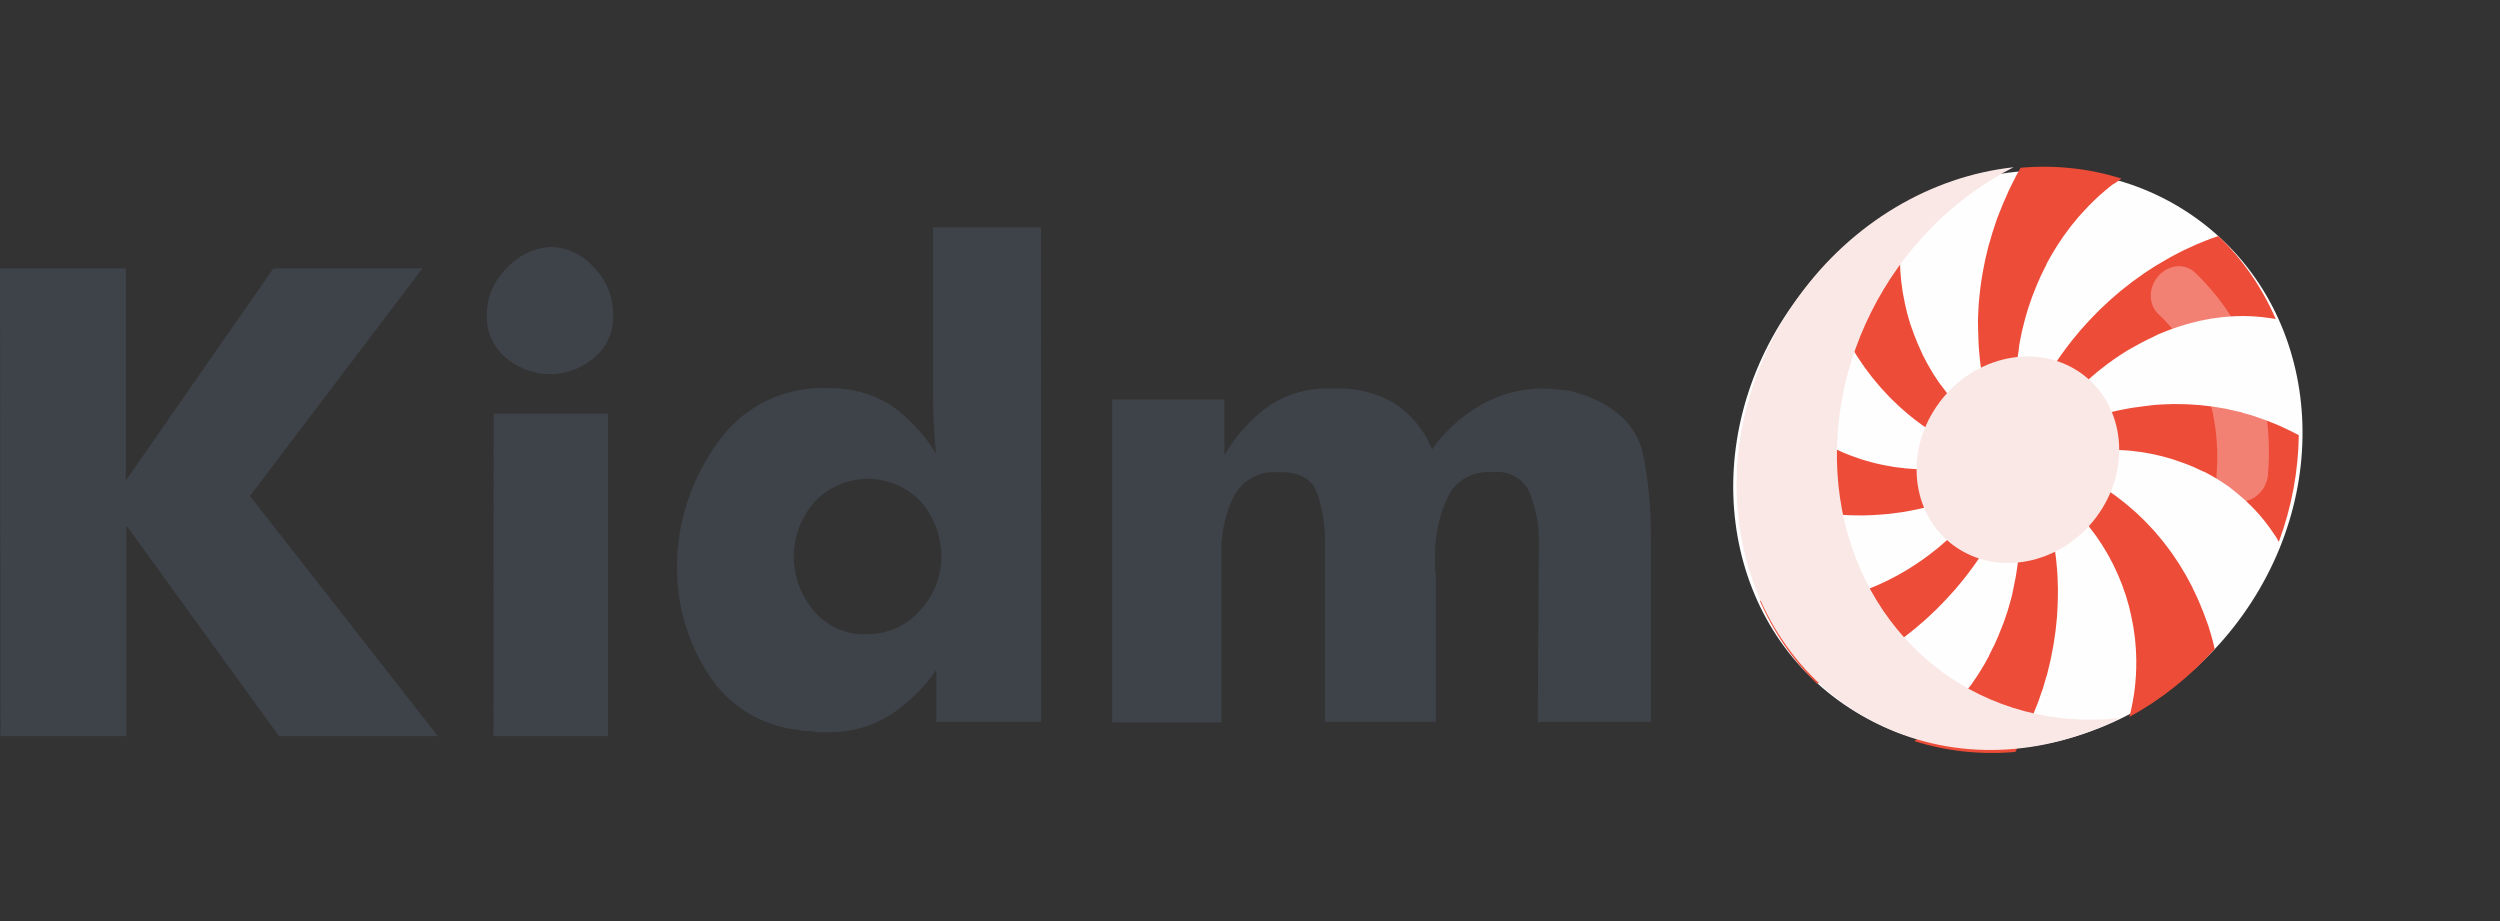 <?xml version="1.0" encoding="UTF-8"?> <svg xmlns="http://www.w3.org/2000/svg" width="152" height="56" viewBox="0 0 152 56" fill="none"><rect x="0" y="0" width="152" height="56" fill="#333333" stroke="none"/> <path d="M0 16.319H7.648V29.221L16.62 16.319H25.683L15.197 30.155L26.624 44.755H16.964L7.679 31.944V44.755H0.031L0 16.319Z" fill="#3E4249"></path> <path d="M30.785 16.334C31.442 15.583 32.361 15.112 33.355 15.018H33.485C33.987 15.027 34.482 15.144 34.936 15.36C35.39 15.577 35.792 15.888 36.116 16.273C36.858 17.018 37.276 18.027 37.278 19.08C37.307 19.576 37.221 20.072 37.027 20.529C36.834 20.986 36.538 21.393 36.162 21.718C35.463 22.325 34.584 22.686 33.661 22.743H33.217C32.293 22.686 31.415 22.325 30.716 21.718C30.341 21.392 30.046 20.985 29.853 20.528C29.659 20.071 29.573 19.575 29.599 19.08C29.606 18.566 29.714 18.06 29.918 17.588C30.121 17.117 30.416 16.691 30.785 16.334ZM30.02 25.152H36.965V44.755H30.005L30.02 25.152Z" fill="#3E4249"></path> <path d="M63.306 43.89H56.927V40.723C56.172 41.835 55.199 42.782 54.067 43.507C52.955 44.191 51.67 44.541 50.365 44.517H49.845C49.654 44.517 49.47 44.478 49.286 44.448H48.912C48.783 44.434 48.655 44.411 48.529 44.379C47.413 44.26 46.339 43.889 45.388 43.294C44.437 42.699 43.633 41.896 43.038 40.945C41.84 39.078 41.191 36.913 41.164 34.696V34C41.273 31.413 42.152 28.918 43.688 26.834C44.441 25.779 45.447 24.93 46.614 24.365C47.78 23.799 49.07 23.536 50.365 23.598C51.714 23.571 53.042 23.935 54.189 24.646C55.278 25.433 56.203 26.426 56.912 27.568C56.851 26.979 56.805 26.39 56.774 25.809C56.744 25.227 56.728 24.623 56.728 23.996V13.823H63.291L63.306 43.89ZM55.941 37.105C56.774 36.225 57.236 35.059 57.233 33.847V33.58C57.169 32.454 56.739 31.38 56.009 30.52C55.593 30.076 55.09 29.722 54.532 29.48C53.973 29.239 53.371 29.114 52.763 29.114C52.154 29.114 51.552 29.239 50.993 29.48C50.435 29.722 49.932 30.076 49.516 30.52C48.772 31.374 48.331 32.449 48.261 33.58V34C48.3 35.149 48.726 36.252 49.47 37.128C49.864 37.604 50.364 37.981 50.93 38.229C51.495 38.477 52.111 38.59 52.728 38.559C53.337 38.565 53.94 38.439 54.495 38.188C55.05 37.937 55.543 37.567 55.941 37.105Z" fill="#3E4249"></path> <path d="M93.563 33.174V32.731C93.547 31.781 93.358 30.843 93.005 29.962C92.82 29.543 92.505 29.196 92.107 28.97C91.709 28.744 91.249 28.652 90.794 28.707H90.351C89.873 28.722 89.409 28.865 89.005 29.12C88.601 29.376 88.274 29.735 88.056 30.161C87.637 31.022 87.378 31.953 87.291 32.907C87.26 33.122 87.245 33.339 87.246 33.557V34.559C87.244 34.665 87.259 34.771 87.291 34.872V43.89H80.561V32.731C80.548 31.787 80.383 30.852 80.071 29.962C79.773 29.128 79.031 28.707 77.838 28.707H77.394C76.891 28.715 76.399 28.863 75.974 29.133C75.549 29.402 75.207 29.785 74.985 30.237C74.564 31.125 74.319 32.086 74.266 33.067C74.266 33.312 74.266 33.549 74.266 33.786V34.742C74.254 34.839 74.254 34.936 74.266 35.033V43.92H67.62V24.287H74.442V27.683C75.118 26.511 76.029 25.493 77.119 24.692C78.269 23.936 79.629 23.561 81.004 23.621H81.226C82.47 23.58 83.7 23.89 84.775 24.516C85.812 25.192 86.614 26.173 87.07 27.323C87.848 26.215 88.861 25.293 90.037 24.623C91.185 23.964 92.485 23.619 93.808 23.621C94.064 23.623 94.319 23.638 94.573 23.667L95.422 23.751L96.049 23.935C96.262 23.996 96.472 24.07 96.676 24.157C98.522 24.927 99.6 26.102 99.911 27.683C100.231 29.331 100.387 31.006 100.378 32.685V43.89H93.494L93.563 33.174Z" fill="#3E4249"></path> <path d="M112.096 42.813C119.655 48.014 130.524 45.577 136.374 37.369C142.223 29.162 140.837 18.292 133.278 13.091C125.719 7.89 114.849 10.328 109 18.535C103.15 26.742 104.536 37.612 112.096 42.813Z" fill="#FEFEFE"></path> <path d="M110.992 41.384C111.133 41.331 111.272 41.274 111.408 41.219L111.601 41.139L111.698 41.1C111.767 41.072 111.837 41.043 111.905 41.013L112.655 40.665L112.766 40.608L112.817 40.583L113.398 40.278C113.535 40.202 113.667 40.124 113.797 40.048L113.981 39.938L114.073 39.884C114.14 39.847 114.207 39.806 114.282 39.763L114.844 39.401L114.887 39.373C114.922 39.35 114.956 39.327 114.992 39.302L115.666 38.823L116.199 38.407C116.339 38.301 116.469 38.189 116.597 38.079L116.721 37.973L116.814 37.893C116.95 37.778 117.09 37.658 117.224 37.528L117.691 37.091L118.147 36.627C118.275 36.498 118.394 36.367 118.506 36.243L118.909 35.798L119.399 35.203C119.458 35.133 119.51 35.068 119.56 34.997L119.768 34.722C119.956 34.481 120.124 34.234 120.286 33.998L120.432 33.785C120.493 33.698 120.546 33.614 120.596 33.533L120.908 33.031C120.946 32.97 120.986 32.907 121.024 32.837L121.27 32.402L121.393 32.183L121.469 32.036L121.5 31.96L121.711 31.544L121.738 31.476C121.758 31.425 121.788 31.38 121.812 31.328L122.155 30.569L122.237 30.365C122.267 30.29 122.298 30.213 122.325 30.144L122.501 29.705L122.587 29.457L122.62 29.643L122.673 30.049L122.705 30.284L122.726 30.452L122.788 31.206L122.793 31.319L122.795 31.395L122.81 31.815L122.813 31.896L122.814 32.02L122.808 32.564L122.807 32.707C122.806 32.752 122.803 32.804 122.8 32.86L122.767 33.397C122.763 33.472 122.758 33.544 122.751 33.615L122.723 33.879C122.698 34.113 122.673 34.356 122.631 34.595L122.582 34.913C122.573 34.976 122.564 35.035 122.553 35.091L122.423 35.74L122.342 36.136L122.315 36.253C122.282 36.387 122.251 36.514 122.213 36.636L122.057 37.163L121.881 37.68C121.843 37.804 121.793 37.929 121.74 38.061L121.636 38.32C121.588 38.442 121.542 38.556 121.497 38.669L121.271 39.179L120.964 39.792L120.94 39.853L120.92 39.902L120.65 40.389C120.626 40.433 120.601 40.475 120.573 40.517L120.521 40.604L120.414 40.779L120.243 41.054L119.944 41.495L119.915 41.54L119.88 41.592L119.472 42.109L119.379 42.226L119.32 42.297L119.193 42.452C119.127 42.533 119.066 42.611 119.003 42.684L118.673 43.051C118.265 43.501 117.828 43.921 117.366 44.309L117.351 44.321C117.21 44.445 117.053 44.564 116.901 44.684C116.833 44.737 116.767 44.787 116.705 44.836L116.397 45.053L116.394 45.06C118.346 45.679 120.426 45.902 122.528 45.719L122.796 45.234C122.87 45.097 122.939 44.956 123.004 44.821L123.101 44.628L123.15 44.53L123.251 44.321L123.585 43.522L123.653 43.35L123.903 42.725C123.964 42.573 124.008 42.427 124.058 42.283L124.126 42.081L124.166 41.979C124.195 41.907 124.227 41.826 124.24 41.751L124.428 41.103L124.448 41.054L124.481 40.93L124.674 40.129L124.803 39.469C124.84 39.298 124.864 39.127 124.888 38.964L124.914 38.799L124.931 38.678C124.958 38.504 124.984 38.325 125 38.141L125.064 37.516L125.1 36.88C125.111 36.71 125.112 36.537 125.117 36.365L125.122 35.797L125.098 35.053C125.097 34.964 125.091 34.877 125.083 34.801L125.055 34.468C125.037 34.173 124.998 33.892 124.962 33.621L124.93 33.375C124.918 33.275 124.898 33.19 124.882 33.092L124.783 32.536C124.771 32.47 124.759 32.399 124.741 32.325L124.667 32.009L124.581 31.631C124.568 31.578 124.554 31.526 124.539 31.474L124.517 31.4L124.397 30.978L124.379 30.91C124.365 30.86 124.35 30.812 124.334 30.761L124.103 30.077L124.01 29.834L123.93 29.632C123.873 29.489 123.819 29.352 123.77 29.228L123.669 29.006L123.82 29.1C123.922 29.169 124.029 29.243 124.14 29.32C124.199 29.362 124.266 29.406 124.322 29.447L124.447 29.537L125.008 29.974C125.037 29.997 125.064 30.022 125.09 30.045C125.116 30.068 125.127 30.077 125.143 30.091L125.44 30.35C125.46 30.366 125.478 30.383 125.497 30.4C125.516 30.417 125.556 30.45 125.584 30.476L126.038 30.916L126.047 30.919C126.077 30.949 126.109 30.985 126.144 31.021L126.488 31.392C126.535 31.444 126.579 31.49 126.62 31.543L126.778 31.732C126.92 31.9 127.065 32.075 127.196 32.26L127.377 32.497C127.411 32.544 127.445 32.589 127.473 32.632L127.817 33.145L128.011 33.464L128.069 33.56C128.135 33.67 128.196 33.779 128.251 33.881L128.49 34.334L128.697 34.78L128.709 34.803C128.762 34.91 128.809 35.028 128.859 35.151L128.901 35.255L128.956 35.39C129.002 35.504 129.047 35.61 129.08 35.719L129.253 36.212L129.435 36.834L129.449 36.895L129.461 36.942L129.579 37.451C129.59 37.493 129.598 37.541 129.607 37.591L129.625 37.686L129.663 37.873C129.683 37.978 129.702 38.076 129.718 38.176L129.787 38.679L129.795 38.731L129.803 38.789L129.859 39.417L129.866 39.56L129.869 39.653L129.877 39.842C129.881 39.943 129.885 40.038 129.886 40.132L129.882 40.612C129.87 41.204 129.815 41.799 129.719 42.391L129.712 42.408C129.689 42.594 129.648 42.785 129.61 42.97L129.56 43.211L129.47 43.581L129.467 43.589C131.395 42.535 133.153 41.137 134.653 39.463L134.534 38.955C134.497 38.812 134.455 38.67 134.414 38.534L134.356 38.34L134.327 38.243C134.307 38.173 134.286 38.102 134.263 38.033L133.98 37.27L133.938 37.159L133.916 37.108L133.677 36.528C133.618 36.392 133.555 36.259 133.494 36.13C133.465 36.071 133.437 36.011 133.406 35.949C133.39 35.919 133.375 35.888 133.362 35.857C133.332 35.791 133.3 35.722 133.266 35.65L132.97 35.096C132.961 35.082 132.954 35.068 132.946 35.053C132.937 35.037 132.91 34.983 132.888 34.949L132.49 34.288L132.135 33.756C132.046 33.619 131.949 33.493 131.857 33.37L131.767 33.25L131.697 33.158C131.6 33.028 131.498 32.893 131.385 32.765L131.008 32.316L130.604 31.883C130.493 31.76 130.377 31.648 130.268 31.542L129.885 31.175L129.357 30.717C129.295 30.662 129.238 30.614 129.174 30.567L128.929 30.375C128.715 30.201 128.493 30.048 128.28 29.901C128.215 29.855 128.154 29.813 128.089 29.767C128.024 29.722 127.936 29.665 127.862 29.62L127.408 29.34C127.353 29.305 127.296 29.27 127.232 29.237L126.837 29.02L126.637 28.912C126.588 28.894 126.545 28.865 126.503 28.845C126.481 28.837 126.459 28.83 126.434 28.821L126.054 28.639C126.032 28.631 126.011 28.624 125.99 28.616C125.944 28.6 125.903 28.574 125.855 28.553L125.157 28.265L124.758 28.125C124.617 28.075 124.476 28.026 124.355 27.983L124.124 27.916L124.306 27.863L124.704 27.756C124.78 27.74 124.858 27.72 124.936 27.703L125.099 27.664L125.833 27.527C125.869 27.521 125.904 27.516 125.942 27.512C125.979 27.507 125.992 27.505 126.015 27.501L126.421 27.447C126.448 27.445 126.473 27.441 126.499 27.436L126.619 27.421L127.27 27.369L127.277 27.371C127.321 27.367 127.371 27.366 127.424 27.363L127.947 27.344C128.019 27.341 128.085 27.34 128.154 27.342C128.222 27.343 128.314 27.344 128.403 27.346C128.628 27.35 128.86 27.354 129.086 27.375L129.375 27.39C129.434 27.395 129.491 27.398 129.543 27.406L130.156 27.48L130.526 27.543C130.56 27.555 130.598 27.556 130.636 27.562C130.762 27.584 130.881 27.605 130.995 27.633L131.483 27.748L131.964 27.884C132.09 27.918 132.203 27.958 132.328 28.002C132.363 28.014 132.399 28.027 132.431 28.038C132.463 28.049 132.52 28.069 132.572 28.088C132.685 28.127 132.79 28.164 132.895 28.201L133.364 28.39L133.926 28.654C133.946 28.66 133.964 28.667 133.982 28.673C134.001 28.68 134.015 28.685 134.027 28.689L134.471 28.927C134.511 28.947 134.549 28.97 134.587 28.995C134.616 29.005 134.639 29.027 134.666 29.042C134.719 29.075 134.772 29.107 134.824 29.137C134.91 29.19 134.994 29.239 135.073 29.291L135.469 29.562C135.484 29.568 135.499 29.573 135.51 29.589C135.521 29.605 135.543 29.611 135.556 29.621L136.016 29.992C136.05 30.02 136.084 30.049 136.118 30.078C136.151 30.108 136.163 30.119 136.181 30.134C136.226 30.174 136.273 30.213 136.319 30.252C136.391 30.312 136.459 30.37 136.524 30.43L136.847 30.739C137.24 31.128 137.603 31.549 137.931 31.999L137.942 32.014C138.048 32.15 138.147 32.303 138.249 32.452C138.293 32.517 138.335 32.583 138.377 32.642L138.423 32.712L138.553 32.946C139.332 30.842 139.742 28.641 139.763 26.456L139.324 26.228C139.199 26.163 139.07 26.104 138.946 26.049C138.885 26.027 138.831 25.994 138.768 25.965L138.68 25.924C138.614 25.901 138.553 25.865 138.487 25.837L137.77 25.552C137.733 25.539 137.697 25.526 137.66 25.514C137.646 25.509 137.63 25.503 137.611 25.496L137.033 25.293L137.026 25.291C136.885 25.241 136.75 25.209 136.615 25.172C136.553 25.151 136.489 25.139 136.425 25.12C136.394 25.109 136.363 25.098 136.331 25.087C136.265 25.063 136.19 25.037 136.118 25.031L135.512 24.895C135.497 24.889 135.483 24.884 135.467 24.879C135.452 24.873 135.39 24.862 135.351 24.855L134.598 24.728L133.975 24.655C133.813 24.633 133.652 24.623 133.496 24.614L133.34 24.603L133.226 24.595C133.06 24.584 132.89 24.573 132.715 24.574L132.118 24.566L131.51 24.587C131.348 24.593 131.181 24.607 131.016 24.618L130.457 24.685L129.739 24.78C129.653 24.79 129.569 24.803 129.495 24.819L129.172 24.88C128.886 24.927 128.612 24.994 128.347 25.057C128.264 25.077 128.183 25.097 128.108 25.114C128.032 25.131 127.926 25.165 127.831 25.19L127.286 25.347C127.22 25.367 127.152 25.386 127.078 25.413L126.477 25.618L126.397 25.646C126.344 25.664 126.293 25.684 126.243 25.705L126.169 25.734L125.751 25.898C125.728 25.908 125.706 25.918 125.684 25.925C125.661 25.933 125.586 25.964 125.536 25.986L124.855 26.293L124.613 26.413L124.411 26.515L124.007 26.721L123.783 26.849L123.888 26.683L124.114 26.333L124.255 26.125L124.354 25.986L124.828 25.357C124.851 25.325 124.878 25.295 124.903 25.265L124.953 25.204L125.23 24.869L125.283 24.805L125.364 24.706L125.836 24.182C125.866 24.147 125.904 24.109 125.944 24.069L126.328 23.683C126.38 23.628 126.432 23.576 126.486 23.528L126.683 23.345C126.86 23.181 127.042 23.011 127.23 22.858L127.476 22.645C127.525 22.603 127.57 22.566 127.614 22.532L128.141 22.123L128.466 21.89L128.564 21.82C128.676 21.741 128.786 21.667 128.891 21.599L129.348 21.307L129.824 21.041C129.933 20.975 130.05 20.915 130.174 20.851L130.277 20.797L130.413 20.727C130.527 20.668 130.633 20.611 130.741 20.566L131.237 20.321L131.853 20.072L131.913 20.051L131.96 20.035L132.461 19.863C132.502 19.848 132.549 19.835 132.598 19.821L132.695 19.791L132.879 19.734C132.981 19.702 133.078 19.673 133.176 19.647L133.667 19.527L133.717 19.514C133.737 19.509 133.757 19.503 133.774 19.501L134.384 19.383C134.43 19.375 134.476 19.369 134.522 19.362C134.568 19.356 134.583 19.354 134.609 19.351C134.672 19.342 134.733 19.334 134.795 19.324C134.892 19.31 134.984 19.297 135.075 19.287L135.536 19.246C136.106 19.203 136.673 19.204 137.234 19.25L137.249 19.255C137.427 19.262 137.607 19.287 137.781 19.31L138.008 19.339L138.093 19.35L138.358 19.396L138.366 19.399C137.533 17.477 136.352 15.766 134.881 14.352L134.381 14.524C134.24 14.577 134.1 14.634 133.965 14.689L133.772 14.769L133.675 14.808C133.606 14.835 133.536 14.865 133.468 14.895L132.718 15.243L132.608 15.298L132.556 15.325L131.975 15.63C131.839 15.706 131.705 15.784 131.576 15.86L131.392 15.969L131.3 16.024C131.233 16.062 131.164 16.102 131.091 16.143L130.53 16.506C130.516 16.516 130.502 16.525 130.487 16.534L130.381 16.606L129.707 17.085L129.163 17.508C129.023 17.613 128.893 17.726 128.766 17.834L128.641 17.941L128.547 18.021C128.412 18.137 128.273 18.256 128.139 18.387L127.671 18.824L127.216 19.287C127.087 19.416 126.968 19.548 126.856 19.672L126.466 20.108L125.976 20.703C125.917 20.774 125.866 20.837 125.815 20.91L125.607 21.184C125.418 21.427 125.251 21.673 125.088 21.911C125.038 21.984 124.992 22.051 124.942 22.124C124.892 22.196 124.831 22.293 124.779 22.375L124.467 22.878C124.428 22.939 124.389 23.001 124.351 23.071L124.163 23.405L123.981 23.727L123.905 23.874L123.874 23.95L123.663 24.366L123.636 24.434C123.616 24.485 123.586 24.53 123.562 24.582L123.219 25.341L122.875 26.2L122.788 26.446L122.756 26.261L122.702 25.856L122.672 25.619L122.65 25.452L122.575 24.698L122.571 24.585L122.569 24.51L122.554 24.089L122.551 24.006L122.547 23.884L122.555 23.341L122.557 23.197C122.557 23.152 122.56 23.099 122.563 23.045L122.596 22.507C122.6 22.432 122.605 22.361 122.613 22.289L122.641 22.026C122.665 21.791 122.691 21.547 122.733 21.309L122.77 20.996C122.779 20.933 122.788 20.873 122.799 20.818L122.928 20.169L123.024 19.785L123.051 19.668C123.084 19.534 123.115 19.407 123.153 19.285L123.309 18.758L123.485 18.241C123.524 18.117 123.573 17.992 123.626 17.86L123.735 17.587C123.784 17.465 123.83 17.351 123.875 17.238L124.101 16.729L124.408 16.114L124.432 16.054L124.451 16.006L124.722 15.518C124.745 15.475 124.771 15.432 124.799 15.391L124.851 15.303L124.959 15.127L125.129 14.854L125.427 14.413L125.457 14.367L125.492 14.316L125.885 13.788L125.977 13.673L126.036 13.601L126.163 13.446C126.229 13.365 126.29 13.288 126.353 13.214L126.684 12.847C127.092 12.397 127.529 11.976 127.991 11.588L128.005 11.576C128.147 11.451 128.303 11.333 128.456 11.213L128.675 11.081L128.747 11.027L128.986 10.859C127.034 10.24 124.954 10.017 122.852 10.2L122.584 10.684C122.51 10.822 122.441 10.963 122.376 11.098L122.279 11.291L122.23 11.389L122.129 11.598L121.787 12.377L121.718 12.549L121.469 13.173L121.466 13.181C121.405 13.333 121.361 13.479 121.311 13.624L121.243 13.826L121.21 13.93C121.181 14.002 121.156 14.085 121.136 14.158L120.948 14.806L120.928 14.855L120.895 14.979L120.702 15.78L120.573 16.44C120.536 16.611 120.512 16.781 120.488 16.945L120.462 17.11L120.445 17.23C120.422 17.396 120.392 17.584 120.376 17.768L120.312 18.393L120.275 19.028C120.265 19.199 120.264 19.372 120.259 19.544L120.272 20.118L120.296 20.862C120.298 20.951 120.303 21.038 120.311 21.114L120.339 21.447C120.358 21.742 120.396 22.023 120.432 22.294L120.464 22.54C120.476 22.64 120.496 22.725 120.512 22.823L120.611 23.379C120.625 23.446 120.637 23.517 120.656 23.589L120.762 24.052L120.816 24.283C120.828 24.336 120.843 24.388 120.857 24.44L120.879 24.514L120.998 24.936L121.018 25.004L121.061 25.153L121.313 25.895L121.386 26.08L121.466 26.282L121.626 26.686L121.728 26.909L121.578 26.832C121.475 26.763 121.371 26.69 121.26 26.613C121.2 26.571 121.134 26.527 121.075 26.484L120.95 26.395L120.389 25.957C120.361 25.936 120.335 25.911 120.308 25.887C120.28 25.864 120.271 25.855 120.254 25.841L119.957 25.582L119.9 25.532C119.871 25.508 119.841 25.482 119.813 25.455L119.355 25.009L119.347 25.006C119.316 24.978 119.282 24.942 119.248 24.903L118.912 24.537C118.865 24.486 118.82 24.439 118.778 24.386L118.621 24.197C118.479 24.027 118.332 23.852 118.203 23.669L118.023 23.432C117.987 23.385 117.954 23.34 117.917 23.294L117.574 22.781L117.387 22.465L117.329 22.369C117.264 22.259 117.203 22.15 117.147 22.048L116.907 21.588L116.699 21.122C116.646 21.015 116.599 20.898 116.549 20.774L116.507 20.671L116.452 20.535C116.406 20.421 116.361 20.315 116.328 20.206L116.149 19.713L115.967 19.091L115.952 19.03L115.941 18.983L115.823 18.472C115.812 18.432 115.804 18.384 115.795 18.334L115.777 18.237L115.74 18.05L115.683 17.749L115.615 17.245L115.606 17.194L115.599 17.136L115.543 16.508L115.536 16.365L115.533 16.275L115.525 16.083C115.52 15.982 115.516 15.887 115.516 15.793L115.519 15.313C115.532 14.72 115.586 14.126 115.683 13.534L115.689 13.517C115.712 13.33 115.753 13.14 115.792 12.955L115.842 12.714L115.932 12.344L115.935 12.336C114.004 13.388 112.244 14.786 110.742 16.46L110.86 16.967C110.898 17.111 110.94 17.25 110.98 17.388L111.039 17.582L111.067 17.679C111.087 17.75 111.109 17.821 111.131 17.889L111.396 18.643C111.41 18.68 111.424 18.717 111.44 18.754L111.46 18.804L111.699 19.385C111.759 19.521 111.821 19.654 111.883 19.783L111.972 19.964C111.987 19.994 112.001 20.024 112.016 20.056C112.046 20.122 112.078 20.191 112.111 20.263L112.407 20.817C112.416 20.831 112.423 20.845 112.432 20.86C112.44 20.875 112.469 20.929 112.49 20.964L112.888 21.625L113.238 22.144C113.326 22.281 113.422 22.407 113.516 22.53L113.606 22.651L113.675 22.743C113.773 22.873 113.875 23.008 113.988 23.136L114.365 23.584L114.768 24.018C114.88 24.141 114.997 24.251 115.105 24.357L115.488 24.726L116.014 25.184C116.077 25.239 116.134 25.285 116.199 25.334L116.443 25.526C116.659 25.701 116.881 25.853 117.094 26.001C117.159 26.046 117.22 26.088 117.285 26.134C117.35 26.18 117.44 26.237 117.512 26.282L117.966 26.561C118.021 26.596 118.078 26.631 118.142 26.664L118.537 26.881L118.737 26.99C118.785 27.006 118.829 27.036 118.871 27.056C118.894 27.064 118.916 27.072 118.942 27.081L119.322 27.263C119.343 27.27 119.364 27.278 119.385 27.285C119.432 27.302 119.473 27.328 119.521 27.348L120.219 27.637L120.608 27.774C120.749 27.823 120.89 27.873 121.014 27.916L121.243 27.983L121.061 28.035C120.936 28.066 120.804 28.098 120.666 28.13L120.436 28.184L120.303 28.215L119.54 28.358C119.504 28.364 119.467 28.368 119.431 28.373L119.358 28.383L118.952 28.438C118.925 28.441 118.9 28.444 118.874 28.449L118.753 28.464L118.102 28.516L118.095 28.514C118.051 28.519 118.001 28.521 117.948 28.523L117.433 28.538C117.362 28.541 117.294 28.544 117.226 28.542C117.157 28.541 117.066 28.54 116.975 28.538C116.752 28.534 116.518 28.53 116.294 28.509L115.992 28.488C115.932 28.484 115.876 28.48 115.825 28.472L115.211 28.399L114.851 28.335L114.74 28.317C114.614 28.296 114.495 28.275 114.381 28.247L113.888 28.133L113.407 27.997C113.292 27.968 113.176 27.928 113.054 27.885C113.018 27.872 112.983 27.86 112.951 27.849C112.918 27.837 112.862 27.817 112.817 27.801C112.704 27.762 112.598 27.725 112.494 27.688L112.025 27.497L111.461 27.235C111.443 27.229 111.425 27.222 111.407 27.216C111.388 27.209 111.374 27.204 111.361 27.2L110.918 26.962C110.878 26.942 110.839 26.919 110.802 26.894C110.773 26.884 110.749 26.861 110.723 26.847C110.67 26.814 110.617 26.782 110.564 26.751C110.477 26.698 110.396 26.649 110.316 26.598L109.92 26.327C109.904 26.321 109.889 26.316 109.879 26.3C109.869 26.285 109.846 26.278 109.832 26.268L109.363 25.907C109.327 25.879 109.294 25.85 109.261 25.821L109.194 25.763L109.058 25.647C108.986 25.585 108.918 25.528 108.853 25.469L108.531 25.158C108.136 24.773 107.772 24.355 107.443 23.907L107.432 23.893C107.326 23.756 107.226 23.603 107.125 23.455L106.998 23.262L106.816 22.961C106.037 25.065 105.627 27.265 105.605 29.451L106.047 29.686C106.172 29.75 106.301 29.81 106.425 29.865C106.486 29.887 106.54 29.92 106.602 29.948L106.692 29.99C106.758 30.014 106.818 30.049 106.884 30.077L107.601 30.362C107.638 30.375 107.674 30.387 107.709 30.4C107.745 30.412 107.74 30.411 107.76 30.418L108.338 30.621C108.479 30.67 108.614 30.702 108.748 30.741C108.81 30.762 108.875 30.774 108.938 30.793C108.969 30.804 109.001 30.815 109.035 30.819C109.102 30.842 109.179 30.861 109.248 30.874L109.854 31.011C109.869 31.015 109.884 31.02 109.899 31.026C109.936 31.039 109.976 31.043 110.015 31.05L110.768 31.177L111.391 31.25C111.553 31.272 111.714 31.282 111.87 31.291L112.026 31.303L112.141 31.31C112.306 31.321 112.476 31.332 112.651 31.331L113.248 31.339L113.856 31.318C114.018 31.313 114.185 31.298 114.35 31.287L114.897 31.239L115.615 31.144C115.701 31.134 115.785 31.12 115.859 31.104L116.182 31.044C116.468 30.995 116.742 30.93 117.007 30.866C117.09 30.847 117.171 30.827 117.246 30.81C117.322 30.793 117.428 30.759 117.523 30.733L118.068 30.577C118.134 30.559 118.202 30.539 118.275 30.513L118.729 30.358L118.957 30.279C119.009 30.261 119.06 30.241 119.11 30.221L119.185 30.191L119.603 30.027C119.626 30.017 119.647 30.008 119.67 30C119.692 29.992 119.767 29.961 119.818 29.939L120.555 29.607L120.74 29.513L120.942 29.41C121.086 29.337 121.221 29.268 121.346 29.204L121.57 29.078L121.465 29.244L121.224 29.597L121.082 29.803L120.985 29.942L120.511 30.572C120.488 30.604 120.461 30.633 120.436 30.664L120.386 30.724L120.109 31.06L120.056 31.124L119.975 31.223L119.506 31.739L119.503 31.747C119.473 31.783 119.435 31.82 119.395 31.862L119.01 32.248C118.957 32.304 118.906 32.355 118.851 32.404L118.655 32.587C118.478 32.751 118.296 32.921 118.108 33.074L117.862 33.287C117.813 33.328 117.767 33.366 117.724 33.4L117.197 33.807L116.872 34.041L116.774 34.11C116.662 34.189 116.552 34.263 116.448 34.331L115.99 34.624L115.525 34.893C115.417 34.959 115.3 35.019 115.176 35.083L115.073 35.137C115.027 35.159 114.982 35.184 114.937 35.208C114.823 35.267 114.717 35.323 114.609 35.369L114.118 35.596L113.502 35.845L113.442 35.866L113.395 35.883L112.894 36.054C112.853 36.069 112.806 36.082 112.757 36.096C112.708 36.11 112.694 36.114 112.664 36.124C112.6 36.142 112.538 36.162 112.48 36.181C112.378 36.213 112.281 36.242 112.183 36.268L111.692 36.388L111.642 36.401C111.622 36.406 111.602 36.412 111.585 36.414L110.975 36.532C110.928 36.54 110.882 36.546 110.837 36.551C110.808 36.557 110.778 36.56 110.747 36.565C110.686 36.573 110.624 36.582 110.564 36.591C110.466 36.605 110.375 36.618 110.284 36.628L109.823 36.669C109.253 36.712 108.686 36.711 108.125 36.665L108.11 36.66C107.932 36.653 107.752 36.628 107.578 36.605L107.351 36.576L107.266 36.565L107.003 36.516L106.996 36.514C107.828 38.438 109.008 40.151 110.478 41.568L110.992 41.384Z" fill="#ED4C38"></path> <path opacity="0.3" d="M136.894 30.342C137.169 30.206 137.409 29.995 137.586 29.734C137.763 29.472 137.869 29.17 137.893 28.863C137.948 28.197 137.963 27.531 137.939 26.87C137.802 22.849 136.204 19.174 133.463 16.58C133.284 16.404 133.061 16.282 132.815 16.224C132.569 16.165 132.307 16.173 132.053 16.246C131.799 16.32 131.56 16.456 131.358 16.643C131.156 16.83 130.996 17.063 130.895 17.32C130.77 17.63 130.734 17.964 130.792 18.278C130.849 18.592 130.998 18.872 131.218 19.082C133.411 21.149 134.692 24.084 134.801 27.297C134.82 27.825 134.808 28.358 134.765 28.891C134.742 29.169 134.787 29.441 134.896 29.683C135.005 29.925 135.173 30.128 135.386 30.273C135.6 30.418 135.85 30.501 136.114 30.513C136.377 30.525 136.646 30.466 136.894 30.342Z" fill="white"></path> <g style="mix-blend-mode:multiply"> <path d="M128.886 43.661C124.911 44.093 121.046 43.068 117.962 40.763C114.878 38.457 112.77 35.017 112.003 31.039C111.236 27.061 111.858 22.796 113.762 18.984C115.666 15.171 118.731 12.053 122.426 10.169C119.928 10.441 117.467 11.28 115.217 12.627C112.966 13.975 110.983 15.797 109.406 17.964C107.83 20.132 106.699 22.592 106.095 25.17C105.491 27.748 105.427 30.38 105.91 32.88C106.392 35.38 107.407 37.686 108.885 39.635C110.362 41.584 112.265 43.127 114.458 44.156C116.651 45.185 119.08 45.674 121.574 45.589C124.067 45.503 126.564 44.845 128.886 43.661Z" fill="#F9E8E5"></path> </g> <g style="mix-blend-mode:multiply"> <g style="mix-blend-mode:multiply"> <path d="M119.027 33.337C121.763 35.12 125.619 34.154 127.641 31.18C129.663 28.206 129.084 24.35 126.348 22.567C123.613 20.784 119.756 21.749 117.735 24.723C115.713 27.697 116.292 31.553 119.027 33.337Z" fill="#F9E8E5"></path> </g> </g> </svg> 